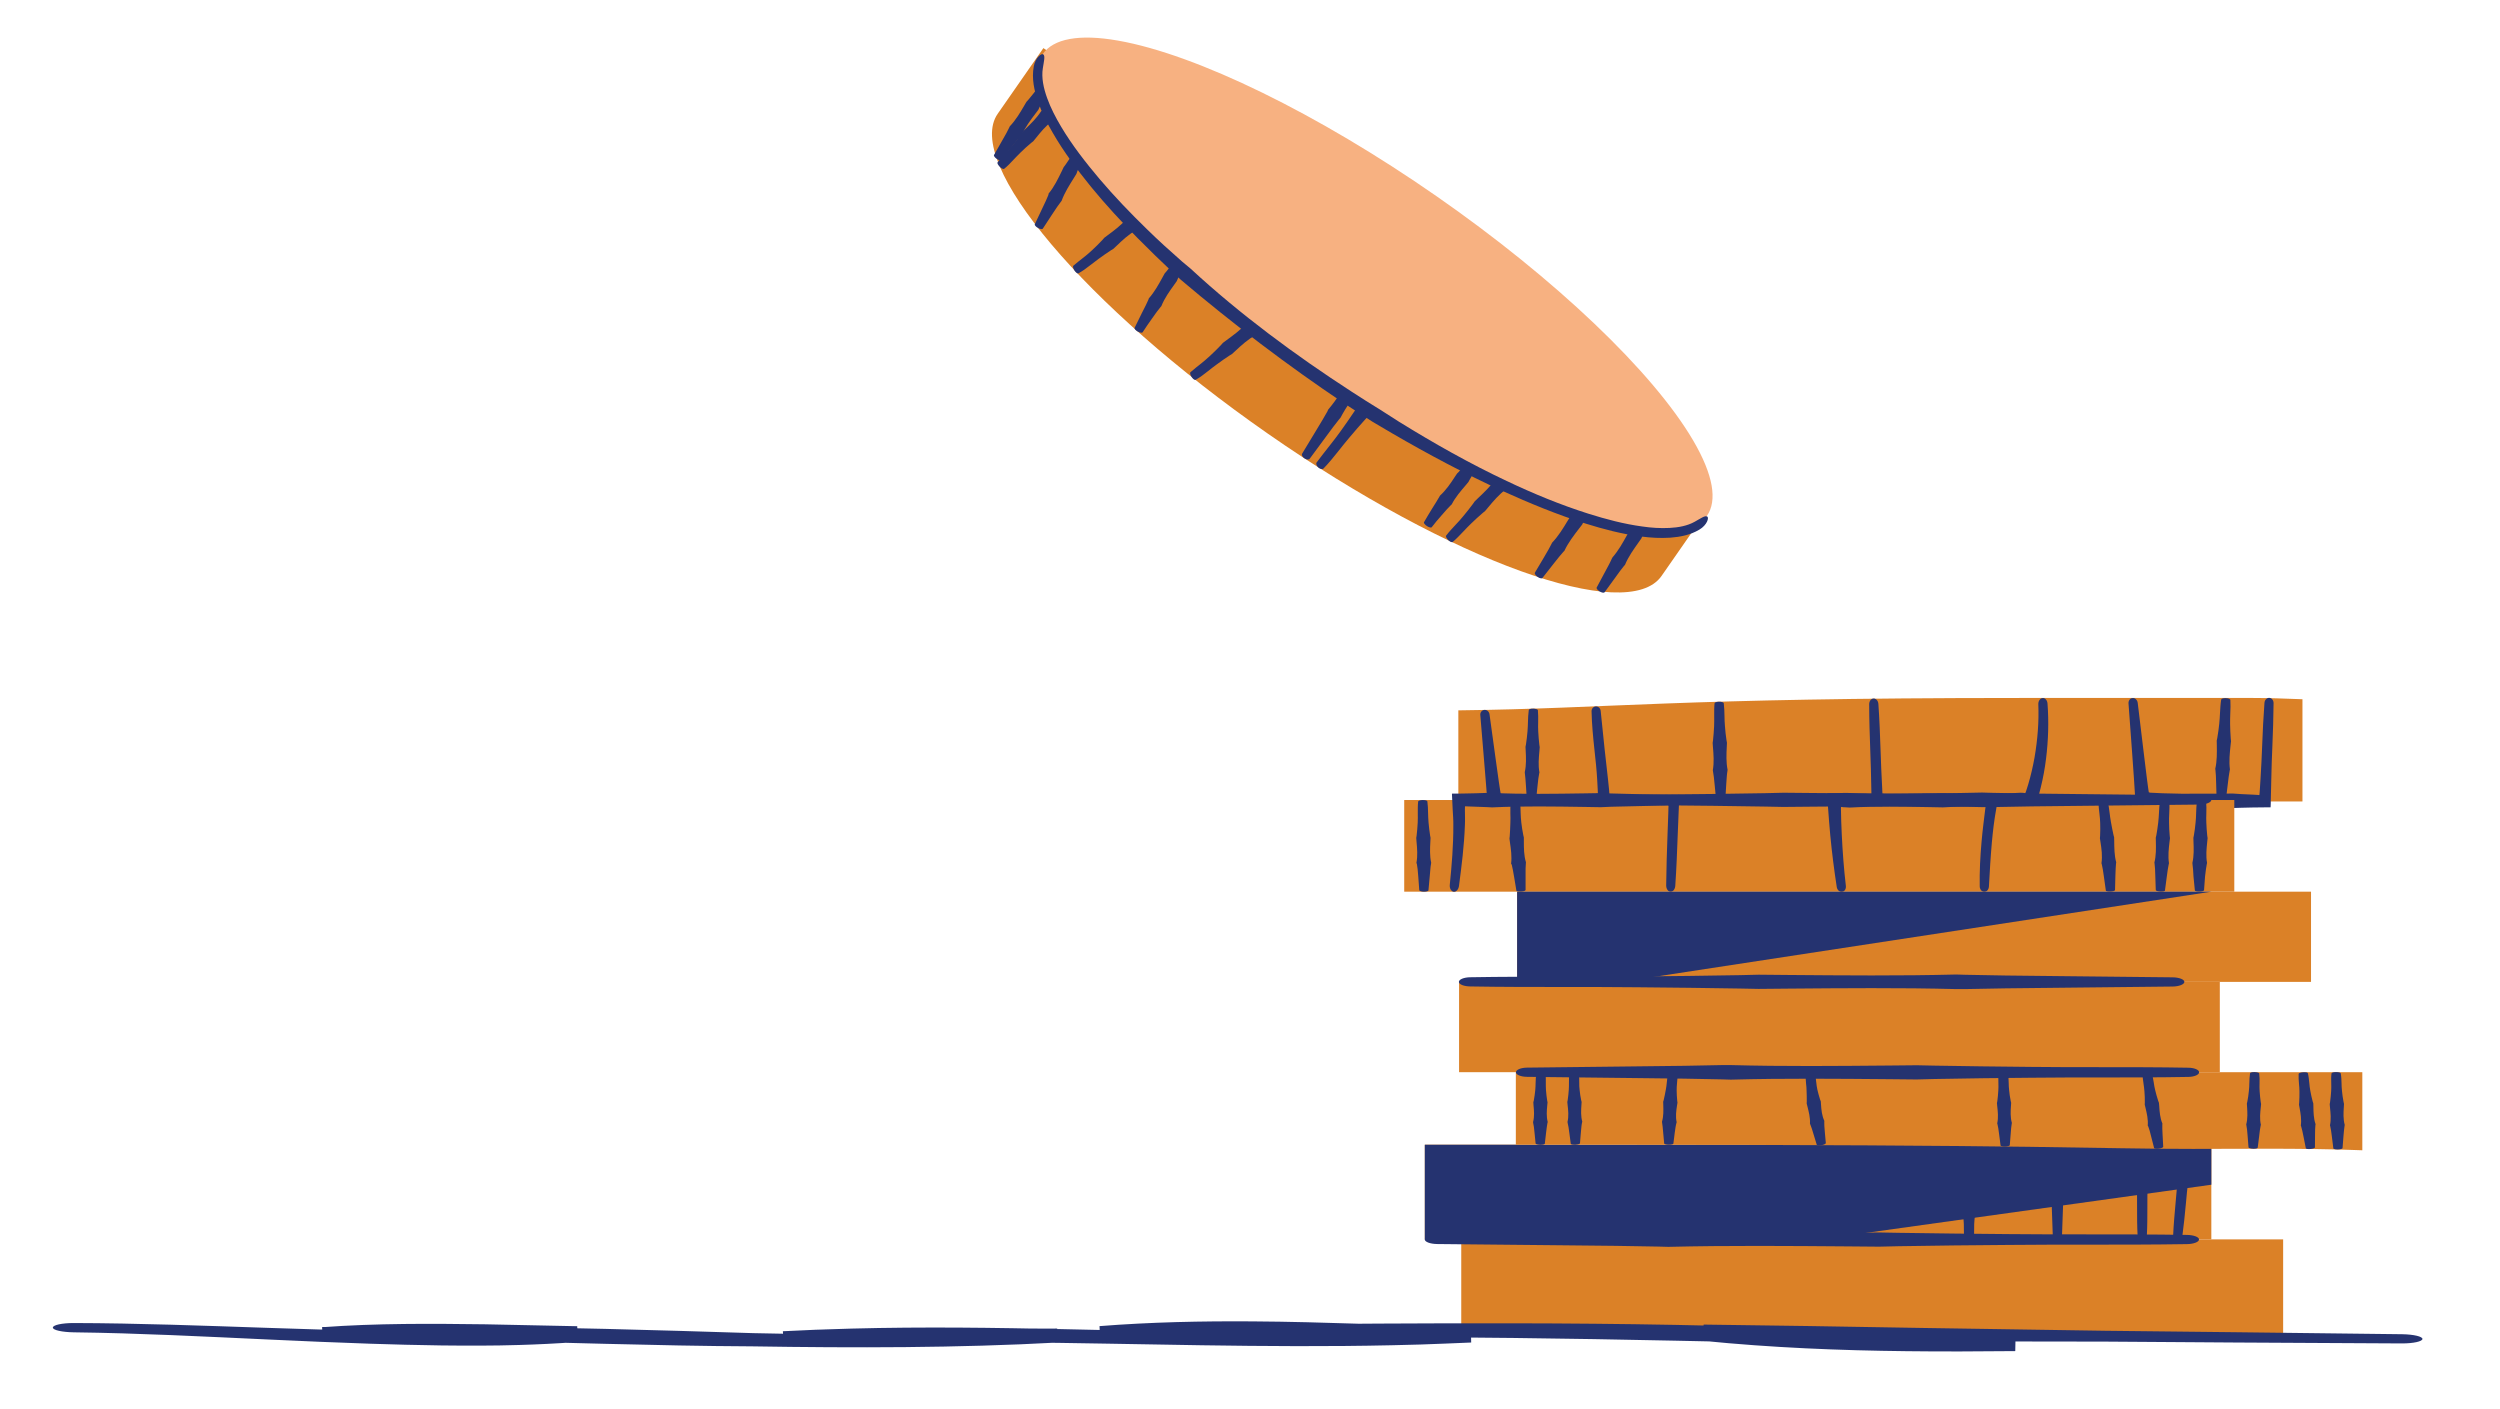 <?xml version="1.0" encoding="utf-8"?>
<!-- Generator: Adobe Illustrator 27.4.0, SVG Export Plug-In . SVG Version: 6.00 Build 0)  -->
<svg version="1.1" id="Layer_1" xmlns="http://www.w3.org/2000/svg" xmlns:xlink="http://www.w3.org/1999/xlink" x="0px" y="0px"
	 viewBox="0 0 274.37 154.62" style="enable-background:new 0 0 274.37 154.62;" xml:space="preserve">
<style type="text/css">
	.st0{fill:#DB8127;}
	.st1{fill:none;}
	.st2{fill:#253370;}
	.st3{fill:#F7B181;}
</style>
<g id="myntstabel_00000108267342201297604790000013494510346773987470_">
	<g>
		<g>
			<g>
				<path class="st0" d="M252.69,76.74v11.22h-92.64v-10c16.74-0.2,23.57-1.36,61.67-1.36c8.52,0,17.04,0,25.56,0c0,0,0,0,0,0
					C249.02,76.6,250.84,76.67,252.69,76.74z"/>
			</g>
			<g>
				<line class="st1" x1="169.22" y1="77.78" x2="167.32" y2="77.75"/>
				<line class="st1" x1="167.13" y1="87.94" x2="169.02" y2="87.97"/>
				<path class="st2" d="M167.35,84.87c0.03,0.19,0.05,0.38,0.06,0.56l0.06,0.81c0.04,0.51,0.07,1.03,0.1,1.54
					c0,0.09,0.24,0.17,0.51,0.17s0.49-0.06,0.5-0.15c0.05-0.51,0.1-1.03,0.16-1.54l0.09-0.8c0.02-0.19,0.05-0.37,0.09-0.56
					l0.03-0.13c-0.15-0.79-0.07-1.59,0-2.37l0.03-0.4l-0.04-0.26c-0.05-0.48-0.1-0.96-0.12-1.44c-0.02-0.35-0.02-0.69-0.01-1.04
					c0.01-0.43,0.01-0.88-0.03-1.32c-0.01-0.09-0.24-0.16-0.5-0.17c-0.27-0.01-0.49,0.06-0.5,0.15c-0.06,0.44-0.08,0.89-0.09,1.32
					c-0.01,0.34-0.02,0.69-0.05,1.03c-0.04,0.48-0.1,0.96-0.17,1.44l-0.05,0.25l0.02,0.41c0.04,0.78,0.08,1.58-0.1,2.37
					L167.35,84.87z"/>
			</g>
			<g>
				<line class="st1" x1="176.12" y1="77.47" x2="174.23" y2="77.55"/>
				<line class="st1" x1="163.86" y1="77.82" x2="161.98" y2="78"/>
				<path class="st2" d="M164.72,87.13c-0.01,0.15-0.14-0.76-0.22-1.29l-0.36-2.58l-0.67-4.88c-0.04-0.29-0.3-0.5-0.57-0.47
					c-0.27,0.03-0.47,0.28-0.44,0.57l0.41,4.93l0.21,2.56l0.18,2.29l0.03,0.4c0,0.03,0,0.07,0.01,0.1l0.09,0l0.19,0.01
					c0.83-0.03,1.65-0.06,2.48-0.08l1.91-0.02c1.27,0,2.54,0.03,3.78,0.06l1.29,0.03l0.84-0.05l1.15-0.04l0.97-0.02l0.48-0.01
					l0.24-0.01c0.01-0.07-0.01-0.16-0.01-0.24l-0.06-0.97l-0.06-0.77l-0.12-1.16l-0.37-3.31c-0.14-1.36-0.29-2.77-0.43-4.17
					c-0.03-0.28-0.26-0.49-0.53-0.48s-0.48,0.25-0.47,0.54c0.03,1.43,0.17,2.86,0.32,4.24c0.12,1.1,0.24,2.19,0.3,3.29l0.06,1.14
					l0.01,0.28l0,0.09l-0.01,0.17c0.02,0.07-0.11,0.01-0.15,0.02l-0.19-0.02l-1.16-0.04l-0.81-0.04l-1.31,0.03
					c-1.24,0.03-2.51,0.05-3.78,0.06l-1.91-0.02l-0.95-0.03l-0.24-0.01c-0.04,0-0.03-0.01-0.05-0.01c-0.03-0.01-0.05-0.02-0.06-0.03
					C164.74,87.17,164.73,87.15,164.72,87.13z"/>
			</g>
			<g>
				<line class="st1" x1="189.6" y1="77.01" x2="187.71" y2="77.01"/>
				<line class="st1" x1="187.89" y1="87.98" x2="189.79" y2="87.94"/>
				<path class="st2" d="M188,84.67c0.03,0.2,0.07,0.4,0.09,0.6l0.09,0.87l0.16,1.65c0.01,0.1,0.24,0.17,0.51,0.16
					s0.49-0.09,0.5-0.19l0.1-1.66l0.06-0.86c0.01-0.2,0.04-0.4,0.07-0.61l0.02-0.14c-0.17-0.84-0.13-1.71-0.09-2.54l0.02-0.43
					l-0.05-0.28c-0.07-0.51-0.14-1.03-0.17-1.54c-0.04-0.37-0.04-0.74-0.05-1.11c-0.01-0.46-0.02-0.94-0.08-1.41
					c-0.01-0.1-0.24-0.17-0.51-0.17c-0.27,0-0.49,0.08-0.5,0.17c-0.05,0.47-0.04,0.95-0.04,1.42c0,0.37,0.01,0.74-0.01,1.11
					c-0.02,0.52-0.07,1.03-0.12,1.55l-0.04,0.27l0.03,0.44c0.07,0.84,0.14,1.7-0.01,2.55L188,84.67z"/>
			</g>
			<g>
				<line class="st1" x1="206.56" y1="76.65" x2="204.67" y2="76.71"/>
				<line class="st1" x1="225.13" y1="76.54" x2="223.24" y2="76.66"/>
				<path class="st2" d="M222.39,88.58l0.97-0.04l0.29-0.94l0.11-0.37l0.07-0.27l0.14-0.54c0.26-1.05,0.45-2.1,0.58-3.16
					c0.25-2.01,0.31-4.04,0.16-6.04c-0.02-0.36-0.26-0.63-0.53-0.61c-0.27,0.02-0.48,0.31-0.48,0.65c0.08,1.97-0.08,3.92-0.41,5.85
					c-0.18,1-0.4,1.98-0.69,2.95l-0.16,0.51l-0.08,0.25c-0.03,0.1-0.05,0.14-0.05,0.14l-0.05,0.09l-0.11-0.02l-0.02-0.01L222,87.01
					L221.75,87c-3.04,0.19-6.16,0.16-9.16,0.14l-1.56-0.01L210,87.18l-2.78,0.11l-0.31,0.01l-0.11,0.01l-0.12,0.01l-0.06,0
					l-0.01-0.06l-0.02-0.24l-0.03-0.66c-0.08-1.33-0.12-2.67-0.17-4.01c-0.06-1.67-0.12-3.39-0.24-5.09
					c-0.02-0.35-0.26-0.61-0.53-0.6c-0.27,0.01-0.48,0.29-0.48,0.63c0,1.71,0.06,3.43,0.12,5.1c0.05,1.33,0.09,2.66,0.11,4
					l0.04,1.89c0.01,0.09-0.01,0.21,0.02,0.28l0.29,0l0.58,0l0.96,0.01l2.79,0.06l0.98,0.04l1.58-0.04
					c3.01-0.08,6.12-0.17,9.18-0.04L222.39,88.58z"/>
			</g>
			<g>
				<line class="st1" x1="245.23" y1="76.66" x2="243.34" y2="76.57"/>
				<line class="st1" x1="242.82" y1="87.93" x2="244.71" y2="88.02"/>
				<path class="st2" d="M243.14,84.51c0.02,0.21,0.04,0.42,0.05,0.63l0.03,0.91c0.02,0.57,0.04,1.15,0.05,1.72
					c0,0.1,0.23,0.19,0.5,0.21c0.27,0.01,0.5-0.06,0.51-0.16c0.06-0.57,0.13-1.14,0.21-1.72l0.11-0.89c0.03-0.21,0.06-0.42,0.1-0.62
					l0.03-0.15c-0.12-0.88-0.02-1.78,0.07-2.64l0.05-0.45l-0.03-0.29c-0.03-0.54-0.07-1.07-0.07-1.61
					c-0.01-0.39,0.01-0.77,0.02-1.16c0.02-0.48,0.04-0.98,0.01-1.47c-0.01-0.1-0.23-0.19-0.5-0.2c-0.27-0.01-0.49,0.06-0.51,0.16
					c-0.08,0.49-0.1,0.99-0.13,1.47c-0.02,0.38-0.04,0.77-0.08,1.15c-0.05,0.53-0.13,1.07-0.22,1.6l-0.06,0.28l0.01,0.46
					c0.01,0.87,0.03,1.77-0.17,2.64L243.14,84.51z"/>
			</g>
			<g>
				<line class="st1" x1="250" y1="76.64" x2="248.1" y2="76.61"/>
				<line class="st1" x1="235" y1="76.53" x2="233.11" y2="76.67"/>
				<path class="st2" d="M235.84,86.96c-0.01-0.03-0.02-0.03-0.03-0.1l-0.07-0.49l-0.13-0.99l-0.35-2.85l-0.65-5.39
					c-0.04-0.32-0.29-0.56-0.57-0.53c-0.27,0.02-0.47,0.29-0.44,0.61l0.4,5.45l0.2,2.83l0.15,2.38l0.03,0.43l0.01,0.22
					c0,0.02,0,0.04,0.01,0.05l0.05,0l0.11,0c0.91-0.02,1.83-0.03,2.75-0.05l2.1,0c1.4,0.04,2.8,0.07,4.17,0.11l1.43,0.04l0.93-0.03
					c0.91-0.02,1.43-0.04,3.12-0.05l0.13,0c0.01-0.03,0.01-0.09,0.01-0.13l0.01-0.27l0.01-0.54l0.02-0.88l0.03-1.28
					c0.02-1.22,0.07-2.45,0.12-3.67c0.06-1.52,0.12-3.1,0.13-4.66c0-0.32-0.21-0.57-0.48-0.58s-0.5,0.24-0.52,0.55
					c-0.12,1.55-0.19,3.13-0.25,4.65c-0.05,1.21-0.1,2.43-0.18,3.65l-0.08,1.27l-0.02,0.28l-0.01,0.11
					c-0.02,0.06,0.01,0.16-0.05,0.16c-0.16-0.01-0.15-0.03-0.7-0.05l-1.27-0.06l-0.9-0.06l-1.44,0.01c-1.37,0-2.77,0-4.18,0.01
					l-2.11-0.05l-1.05-0.05l-0.26-0.01c-0.04,0-0.04-0.01-0.06-0.01c-0.03-0.01-0.05-0.02-0.07-0.03
					C235.85,87.01,235.85,86.98,235.84,86.96z"/>
			</g>
		</g>
		<g>
			<rect x="160.37" y="136.02" class="st0" width="90.2" height="10.39"/>
		</g>
		<g>
			<g>
				<rect x="156.37" y="125.63" class="st0" width="86.32" height="10.39"/>
			</g>
			<g>
				<polygon class="st2" points="242.69,130.02 199.66,136.02 156.37,136.02 156.37,125.63 242.69,125.63 				"/>
			</g>
			<g>
				<line class="st1" x1="234.14" y1="136.02" x2="236.03" y2="136.02"/>
				<line class="st1" x1="224.84" y1="136.02" x2="226.74" y2="136.02"/>
				<path class="st2" d="M225.01,128.04l0.08,1.97l0.07,1.94l0.13,3.68c0.01,0.22,0.24,0.39,0.51,0.39s0.49-0.17,0.5-0.39l0.13-3.7
					l0.07-1.92l0.01-0.34l0.01-0.17l0-0.08l0-0.02c0.01-0.05,0.03-0.09,0.04-0.11l0.02-0.02l0.03,0.01c0.02-0.02,0.05-0.04,0.1-0.05
					c-0.02-0.01,0.16-0.01,0.27-0.02l0.36-0.01c0.47-0.02,0.95-0.02,1.42-0.02c0.95,0,1.9,0.03,2.83,0.06l0.97,0.03l0.63-0.05
					l0.95-0.05l0.31-0.04l0.03,0.24l0.01,0.08l0.01,0.19l0.01,0.38c0.03,0.83,0.03,1.65,0.03,2.48c0,1.03,0,2.1,0.06,3.15
					c0.01,0.21,0.24,0.38,0.51,0.38s0.49-0.17,0.5-0.38c0.06-1.05,0.06-2.12,0.06-3.16c0-0.82,0-1.65,0.03-2.48l0.05-2.18
					l-1.61-0.04l-0.96-0.05l-0.61-0.04l-0.98,0.03c-0.93,0.03-1.88,0.05-2.83,0.06c-0.48,0-0.95-0.01-1.43-0.02l-2.13-0.08
					l-0.21,0.01L225.01,128.04z"/>
			</g>
			<g>
				<line class="st1" x1="215.16" y1="136.02" x2="217.06" y2="136.02"/>
				<line class="st1" x1="217.06" y1="127.51" x2="215.16" y2="127.51"/>
				<path class="st2" d="M216.89,130.08c-0.03-0.16-0.06-0.31-0.08-0.47l-0.07-0.68c-0.05-0.43-0.09-0.86-0.13-1.28
					c-0.01-0.08-0.24-0.14-0.51-0.14s-0.49,0.06-0.5,0.14c-0.04,0.43-0.08,0.86-0.13,1.29l-0.07,0.67
					c-0.02,0.16-0.05,0.31-0.08,0.47l-0.03,0.11c0.16,0.66,0.1,1.33,0.05,1.98l-0.03,0.34l0.05,0.22c0.06,0.4,0.12,0.8,0.14,1.2
					c0.03,0.29,0.03,0.58,0.03,0.87c0,0.36,0,0.73,0.06,1.1c0.01,0.07,0.24,0.13,0.51,0.13s0.49-0.06,0.5-0.13
					c0.06-0.37,0.06-0.74,0.06-1.1c0-0.29,0-0.58,0.03-0.86c0.03-0.4,0.08-0.8,0.14-1.21l0.04-0.21l-0.03-0.34
					c-0.05-0.65-0.11-1.32,0.05-1.98L216.89,130.08z"/>
			</g>
			<g>
				<line class="st1" x1="238.01" y1="135.94" x2="239.89" y2="136.11"/>
				<line class="st1" x1="221.29" y1="127.53" x2="221.39" y2="129.42"/>
				<path class="st2" d="M229.42,127.27l-1.48,0.15l-2.14,0.19l-4.05,0.34c-0.24,0.02-0.42,0.26-0.4,0.53
					c0.01,0.27,0.22,0.48,0.46,0.48l4.09-0.09l2.12-0.04l1.49,0l0.35,0.01c2.07-0.27,4.2-0.33,6.26-0.38l1.07-0.03l0.69-0.08
					l0.47-0.05c0.13-0.01,0.38-0.03,0.37-0.04l0.3-0.06l0.01,0.29l-0.05,0.86c-0.05,0.91-0.14,1.82-0.22,2.73
					c-0.1,1.14-0.21,2.31-0.26,3.47c-0.01,0.24,0.2,0.44,0.47,0.47c0.27,0.02,0.5-0.14,0.54-0.38c0.16-1.16,0.27-2.33,0.38-3.47
					c0.08-0.91,0.17-1.82,0.28-2.72l0.3-2.64l-1.61,0.04l-1.06,0.01l-0.67-0.01l-1.08,0.08c-2.05,0.16-4.17,0.33-6.27,0.28
					L229.42,127.27z"/>
			</g>
		</g>
		<g>
			<g>
				<rect x="154.11" y="87.8" class="st0" width="91.1" height="10.06"/>
			</g>
			<g>
				<line class="st1" x1="157.1" y1="87.78" x2="155.21" y2="87.82"/>
				<line class="st1" x1="155.32" y1="97.84" x2="157.21" y2="97.88"/>
				<path class="st2" d="M155.5,94.83c0.03,0.18,0.06,0.37,0.08,0.55l0.07,0.8l0.11,1.51c0.01,0.09,0.24,0.17,0.51,0.17
					s0.49-0.06,0.5-0.15l0.14-1.53l0.07-0.8c0.01-0.19,0.04-0.37,0.07-0.56l0.02-0.13c-0.17-0.78-0.13-1.57-0.09-2.34l0.02-0.4
					l-0.05-0.26c-0.07-0.47-0.13-0.95-0.17-1.42c-0.03-0.34-0.04-0.68-0.05-1.02c-0.01-0.43-0.02-0.87-0.08-1.3
					c-0.01-0.09-0.24-0.15-0.51-0.15c-0.27,0.01-0.49,0.08-0.5,0.17c-0.05,0.44-0.04,0.88-0.04,1.3c0,0.34,0.01,0.68-0.01,1.02
					c-0.02,0.47-0.07,0.95-0.12,1.42l-0.04,0.25l0.03,0.4c0.07,0.77,0.14,1.56-0.01,2.34L155.5,94.83z"/>
			</g>
			<g>
				<line class="st1" x1="167.27" y1="87.8" x2="165.38" y2="87.79"/>
				<line class="st1" x1="165.99" y1="97.93" x2="167.88" y2="97.79"/>
				<path class="st2" d="M165.91,94.9c0.04,0.18,0.09,0.37,0.12,0.55l0.14,0.79l0.25,1.5c0.01,0.09,0.25,0.14,0.52,0.12
					s0.49-0.11,0.49-0.2l0-1.54l0-0.8c0-0.19,0.01-0.37,0.03-0.56l0.01-0.13c-0.23-0.76-0.23-1.56-0.23-2.32l0-0.4l-0.06-0.25
					c-0.09-0.47-0.17-0.93-0.22-1.4c-0.04-0.34-0.06-0.68-0.07-1.01c-0.01-0.42-0.02-0.86-0.07-1.29c-0.01-0.09-0.24-0.16-0.51-0.16
					c-0.27,0-0.49,0.07-0.5,0.16c-0.06,0.44-0.05,0.89-0.05,1.32c0.01,0.34,0.02,0.69,0,1.04c-0.01,0.48-0.04,0.96-0.07,1.45
					l-0.03,0.26l0.05,0.4c0.11,0.77,0.23,1.56,0.13,2.36L165.91,94.9z"/>
			</g>
			<g>
				<line class="st1" x1="182.36" y1="97.83" x2="184.26" y2="97.89"/>
				<line class="st1" x1="158.59" y1="97.75" x2="160.47" y2="97.97"/>
				<path class="st2" d="M163.17,87.02l-1.21,0.04l-1.42,0.03l-0.75,0.01l-0.37,0c-0.09-0.02-0.07,0.05-0.07,0.12l0.01,0.19
					l0.07,1.46c0.03,0.57,0.08,1.13,0.07,1.71c0.01,2.17-0.17,4.35-0.39,6.53c-0.04,0.39,0.16,0.72,0.43,0.76
					c0.27,0.03,0.53-0.25,0.58-0.64c0.29-2.2,0.57-4.41,0.65-6.67c0.03-0.58,0-1.17,0-1.76l0.01-0.27
					c-0.01-0.05,0.04-0.04,0.08-0.04l0.12,0.01l2.21,0.08l0.57,0.03c3.38-0.16,6.84-0.1,10.18-0.05l1.74,0.03l1.13-0.05
					c2-0.05,4.01-0.1,6.02-0.14c0.13,0,0.34-0.07,0.28,0.14l-0.02,0.76l-0.08,2.22c-0.07,1.85-0.13,3.76-0.15,5.65
					c0,0.38,0.21,0.69,0.48,0.7c0.27,0.01,0.5-0.29,0.52-0.67c0.13-1.89,0.2-3.81,0.27-5.66l0.09-2.22l0.06-1.47l0.02-0.45
					l0.01-0.11c0.01-0.04,0.01-0.08-0.05-0.06l-0.22,0l-0.9-0.01l-3.26-0.06l-3.1-0.08l-1.09-0.04l-1.75,0.03
					c-3.34,0.05-6.79,0.11-10.19-0.05L163.17,87.02z"/>
			</g>
			<g>
				<line class="st1" x1="216.82" y1="97.85" x2="218.71" y2="97.88"/>
				<line class="st1" x1="201.23" y1="98" x2="203.1" y2="97.73"/>
				<path class="st2" d="M202.52,87.02l-1.66,0.04l-0.23,0.01c-0.03,0.01-0.09-0.01-0.1,0.02l0.01,0.12l0.03,0.46l0.05,0.91
					l0.12,1.61l0.13,1.5c0.18,1.89,0.42,3.78,0.71,5.66c0.05,0.33,0.32,0.57,0.59,0.53c0.27-0.04,0.45-0.33,0.41-0.66
					c-0.22-1.87-0.36-3.76-0.45-5.64l-0.06-1.47l-0.03-1.37c0.02-0.07-0.03-0.21,0.07-0.18l0.12,0.02l0.05,0.01l0.24,0.01l0.49,0.03
					c2.9-0.16,5.86-0.1,8.73-0.05l1.49,0.03l0.97-0.05l2.65-0.08l0.66-0.02l0.24-0.02c0.24-0.06,0.16,0.1,0.13,0.32l-0.21,1.72
					c-0.08,0.64-0.14,1.28-0.2,1.92c-0.14,1.6-0.23,3.25-0.2,4.88c0.01,0.33,0.23,0.6,0.5,0.6c0.27,0,0.49-0.25,0.51-0.58
					c0.09-1.61,0.18-3.24,0.32-4.81c0.06-0.63,0.12-1.25,0.2-1.88l0.13-0.93l0.19-1.13l0.18-1.04l0.05-0.27
					c-0.02-0.06-0.16-0.02-0.23-0.03l-0.54-0.01l-1.75-0.03l-2.66-0.08l-0.93-0.04l-1.5,0.03c-2.86,0.05-5.83,0.11-8.75-0.05
					L202.52,87.02z"/>
			</g>
			<g>
				<line class="st1" x1="231.72" y1="87.66" x2="229.85" y2="87.93"/>
				<line class="st1" x1="230.68" y1="97.91" x2="232.57" y2="97.81"/>
				<path class="st2" d="M230.67,94.87c0.04,0.18,0.08,0.37,0.11,0.55l0.12,0.8l0.21,1.51c0.01,0.09,0.25,0.15,0.52,0.13
					c0.27-0.01,0.49-0.1,0.49-0.19l0.04-1.54l0.03-0.8c0.01-0.19,0.02-0.38,0.04-0.56l0.02-0.13c-0.21-0.77-0.21-1.57-0.22-2.35
					l-0.01-0.4l-0.07-0.26c-0.1-0.47-0.2-0.94-0.28-1.42c-0.07-0.34-0.1-0.68-0.15-1.03c-0.05-0.43-0.11-0.87-0.23-1.3
					c-0.02-0.09-0.26-0.12-0.52-0.09s-0.47,0.14-0.47,0.23c0.01,0.44,0.06,0.87,0.11,1.29c0.04,0.34,0.07,0.67,0.08,1.01
					c0.02,0.47,0.01,0.95-0.01,1.43l-0.02,0.25l0.06,0.4c0.12,0.76,0.23,1.55,0.11,2.34L230.67,94.87z"/>
			</g>
			<g>
				<line class="st1" x1="238.53" y1="87.82" x2="236.63" y2="87.78"/>
				<line class="st1" x1="236.14" y1="97.81" x2="238.03" y2="97.92"/>
				<path class="st2" d="M236.46,94.79c0.02,0.19,0.04,0.37,0.05,0.56l0.03,0.8l0.05,1.52c0,0.09,0.23,0.17,0.5,0.19
					c0.27,0.02,0.5-0.04,0.51-0.13l0.2-1.52l0.11-0.79c0.03-0.19,0.06-0.37,0.1-0.55l0.03-0.13c-0.12-0.79-0.03-1.58,0.06-2.35
					l0.05-0.4l-0.03-0.26c-0.04-0.48-0.07-0.95-0.07-1.43c-0.01-0.34,0-0.68,0.02-1.03c0.02-0.43,0.04-0.87,0-1.3
					c-0.01-0.09-0.23-0.16-0.5-0.17c-0.27-0.01-0.49,0.06-0.51,0.15c-0.08,0.43-0.1,0.87-0.12,1.3c-0.02,0.34-0.04,0.68-0.08,1.02
					c-0.05,0.47-0.13,0.94-0.21,1.42l-0.06,0.25l0.01,0.4c0.02,0.77,0.03,1.56-0.16,2.33L236.46,94.79z"/>
			</g>
			<g>
				<line class="st1" x1="242.56" y1="87.83" x2="240.67" y2="87.77"/>
				<line class="st1" x1="240.43" y1="97.89" x2="242.32" y2="97.84"/>
				<path class="st2" d="M240.62,94.82c0.02,0.19,0.05,0.37,0.06,0.56l0.05,0.8l0.15,1.53c0.01,0.09,0.24,0.16,0.51,0.15
					s0.49-0.08,0.5-0.17l0.11-1.51l0.1-0.79c0.02-0.18,0.06-0.37,0.09-0.55l0.03-0.13c-0.14-0.78-0.06-1.57,0.02-2.33l0.04-0.4
					l-0.04-0.26c-0.04-0.47-0.09-0.95-0.1-1.42c-0.02-0.34-0.01-0.68,0-1.02c0.01-0.42,0.02-0.86-0.02-1.3
					c-0.01-0.09-0.23-0.17-0.5-0.17s-0.49,0.05-0.5,0.14c-0.07,0.43-0.09,0.88-0.1,1.3c-0.01,0.34-0.02,0.68-0.06,1.02
					c-0.04,0.48-0.11,0.95-0.19,1.43l-0.05,0.25l0.01,0.4c0.03,0.77,0.06,1.57-0.12,2.35L240.62,94.82z"/>
			</g>
		</g>
		<g>
			<rect x="166.5" y="97.86" class="st0" width="87.13" height="9.9"/>
		</g>
		<g>
			<polygon class="st2" points="242.69,97.86 177.85,107.77 166.5,107.77 166.5,97.86 			"/>
		</g>
		<g>
			<rect x="160.13" y="107.77" class="st0" width="83.49" height="9.9"/>
		</g>
		<g>
			<g>
				<path class="st0" d="M259.27,126.24c-3.55-0.14-7.12-0.17-10.69-0.17c-2.65,0-5.29,0.02-7.92,0.02
					c-11.23,0-14.84-0.46-66.02-0.46c-2.76,0-5.52,0-8.28,0v-7.96h92.9V126.24z"/>
			</g>
			<g>
				<line class="st1" x1="170.04" y1="117.71" x2="168.15" y2="117.63"/>
				<line class="st1" x1="168.08" y1="125.61" x2="169.98" y2="125.65"/>
				<path class="st2" d="M168.26,123.23c0.03,0.15,0.06,0.29,0.08,0.44l0.07,0.63l0.12,1.2c0.01,0.07,0.24,0.13,0.51,0.14
					c0.27,0,0.49-0.05,0.5-0.12l0.14-1.21l0.08-0.63c0.02-0.15,0.05-0.29,0.07-0.44l0.03-0.1c-0.16-0.61-0.11-1.24-0.05-1.85
					l0.03-0.31l-0.04-0.2c-0.05-0.37-0.11-0.74-0.13-1.12c-0.02-0.27-0.02-0.54-0.02-0.8c0-0.33,0.01-0.68-0.04-1.02
					c-0.01-0.07-0.24-0.13-0.5-0.14s-0.49,0.04-0.5,0.11c-0.06,0.34-0.07,0.7-0.08,1.03c-0.01,0.27-0.01,0.54-0.04,0.81
					c-0.03,0.38-0.1,0.76-0.16,1.13l-0.05,0.2l0.02,0.32c0.06,0.61,0.11,1.24-0.05,1.85L168.26,123.23z"/>
			</g>
			<g>
				<line class="st1" x1="173.69" y1="117.67" x2="171.79" y2="117.66"/>
				<line class="st1" x1="171.94" y1="125.68" x2="173.83" y2="125.58"/>
				<path class="st2" d="M172.05,123.26c0.03,0.15,0.07,0.29,0.09,0.44l0.09,0.63l0.16,1.2c0.01,0.07,0.24,0.11,0.51,0.1
					c0.27-0.02,0.49-0.08,0.5-0.16l0.1-1.21l0.06-0.63c0.01-0.15,0.04-0.29,0.07-0.44l0.02-0.1c-0.17-0.61-0.13-1.23-0.09-1.84
					l0.02-0.31l-0.05-0.2c-0.07-0.37-0.14-0.74-0.17-1.12c-0.04-0.27-0.04-0.54-0.04-0.81c0-0.34,0-0.68-0.06-1.03
					c-0.01-0.07-0.24-0.13-0.51-0.13c-0.27,0-0.49,0.05-0.5,0.12c-0.06,0.34-0.06,0.69-0.06,1.03c0,0.27,0,0.54-0.02,0.81
					c-0.02,0.38-0.07,0.76-0.12,1.13l-0.04,0.2l0.03,0.32c0.07,0.61,0.14,1.24-0.01,1.87L172.05,123.26z"/>
			</g>
			<g>
				<line class="st1" x1="184.55" y1="117.78" x2="182.67" y2="117.56"/>
				<line class="st1" x1="182.19" y1="125.62" x2="184.09" y2="125.64"/>
				<path class="st2" d="M182.41,123.2c0.02,0.15,0.05,0.3,0.06,0.45l0.06,0.64l0.11,1.21c0.01,0.07,0.24,0.13,0.51,0.13
					s0.49-0.05,0.5-0.12c0.04-0.4,0.09-0.8,0.15-1.2l0.09-0.62c0.02-0.15,0.06-0.29,0.09-0.43l0.03-0.1
					c-0.14-0.62-0.05-1.24,0.04-1.84l0.05-0.31l-0.03-0.21c-0.03-0.37-0.06-0.75-0.06-1.12c-0.01-0.27,0.02-0.54,0.04-0.8
					c0.03-0.33,0.07-0.68,0.05-1.02c0-0.07-0.22-0.15-0.49-0.18c-0.27-0.03-0.49,0-0.51,0.07c-0.1,0.34-0.14,0.69-0.17,1.03
					c-0.03,0.27-0.05,0.54-0.11,0.81c-0.06,0.38-0.15,0.75-0.23,1.13l-0.06,0.2l0.01,0.32c0.02,0.62,0.04,1.25-0.14,1.87
					L182.41,123.2z"/>
			</g>
			<g>
				<line class="st1" x1="199.62" y1="117.61" x2="197.73" y2="117.73"/>
				<line class="st1" x1="198.99" y1="125.86" x2="200.85" y2="125.49"/>
				<path class="st2" d="M198.68,123.42c0.06,0.14,0.11,0.28,0.16,0.43l0.19,0.62l0.36,1.18c0.02,0.07,0.26,0.08,0.53,0.03
					s0.47-0.15,0.46-0.23l-0.11-1.23l-0.05-0.64c-0.01-0.15-0.01-0.3-0.01-0.45l0.01-0.11c-0.27-0.58-0.33-1.22-0.37-1.83
					l-0.02-0.32l-0.08-0.2c-0.11-0.36-0.22-0.73-0.3-1.1c-0.06-0.27-0.09-0.53-0.12-0.8c-0.04-0.34-0.07-0.68-0.15-1.02
					c-0.02-0.07-0.25-0.11-0.51-0.09s-0.48,0.09-0.49,0.16c-0.03,0.36,0,0.72,0.03,1.07c0.03,0.28,0.06,0.55,0.06,0.83
					c0.02,0.39,0.02,0.78,0.02,1.17l-0.01,0.21l0.08,0.32c0.15,0.61,0.32,1.24,0.28,1.89L198.68,123.42z"/>
			</g>
			<g>
				<line class="st1" x1="220.79" y1="117.65" x2="218.9" y2="117.68"/>
				<line class="st1" x1="219.12" y1="125.86" x2="221.01" y2="125.79"/>
				<path class="st2" d="M219.22,123.39c0.03,0.15,0.07,0.3,0.09,0.45l0.09,0.65l0.16,1.23c0.01,0.07,0.24,0.12,0.51,0.11
					c0.27-0.01,0.49-0.08,0.5-0.15l0.1-1.24l0.05-0.64c0.01-0.15,0.04-0.3,0.06-0.45l0.02-0.11c-0.18-0.62-0.14-1.27-0.1-1.89
					l0.02-0.32l-0.05-0.21c-0.07-0.38-0.14-0.76-0.17-1.15c-0.04-0.28-0.04-0.55-0.05-0.83c-0.01-0.34-0.02-0.7-0.09-1.05
					c-0.01-0.07-0.24-0.12-0.51-0.12c-0.27,0-0.49,0.06-0.5,0.14c-0.05,0.35-0.04,0.71-0.03,1.06c0.01,0.28,0.01,0.55-0.01,0.83
					c-0.02,0.39-0.06,0.77-0.11,1.16l-0.04,0.2l0.03,0.33c0.07,0.62,0.14,1.26,0,1.9L219.22,123.39z"/>
			</g>
			<g>
				<line class="st1" x1="236.58" y1="117.55" x2="234.7" y2="117.79"/>
				<line class="st1" x1="236" y1="126.21" x2="237.87" y2="125.93"/>
				<path class="st2" d="M235.77,123.64c0.05,0.15,0.11,0.3,0.15,0.45l0.17,0.66l0.32,1.25c0.02,0.07,0.26,0.1,0.53,0.06
					c0.27-0.04,0.48-0.13,0.47-0.21l-0.07-1.29l-0.03-0.67c-0.01-0.16,0-0.32,0-0.47l0.01-0.11c-0.26-0.62-0.31-1.29-0.35-1.94
					l-0.03-0.34l-0.08-0.21c-0.12-0.39-0.24-0.77-0.33-1.17c-0.07-0.28-0.12-0.56-0.16-0.85c-0.06-0.35-0.12-0.72-0.23-1.08
					c-0.02-0.07-0.26-0.1-0.52-0.07s-0.48,0.12-0.48,0.19c0,0.37,0.06,0.74,0.11,1.1c0.04,0.28,0.08,0.57,0.1,0.86
					c0.04,0.4,0.04,0.8,0.04,1.21l-0.01,0.22l0.08,0.33c0.15,0.63,0.31,1.29,0.25,1.97L235.77,123.64z"/>
			</g>
			<g>
				<line class="st1" x1="248.39" y1="117.68" x2="246.5" y2="117.66"/>
				<line class="st1" x1="246.33" y1="126.04" x2="248.22" y2="126.1"/>
				<path class="st2" d="M246.54,123.52c0.03,0.16,0.05,0.31,0.07,0.46l0.06,0.67l0.1,1.27c0,0.07,0.24,0.14,0.51,0.15
					c0.27,0.01,0.49-0.04,0.5-0.12l0.16-1.27l0.08-0.66c0.02-0.15,0.05-0.31,0.08-0.46l0.03-0.11c-0.15-0.65-0.08-1.32-0.01-1.96
					l0.03-0.33l-0.04-0.22c-0.05-0.4-0.1-0.79-0.12-1.19c-0.02-0.29-0.02-0.57-0.01-0.86c0.01-0.36,0.01-0.72-0.04-1.09
					c-0.01-0.07-0.24-0.13-0.5-0.14s-0.49,0.05-0.5,0.13c-0.06,0.36-0.07,0.73-0.08,1.08c-0.01,0.28-0.01,0.57-0.05,0.85
					c-0.03,0.4-0.1,0.79-0.17,1.18l-0.05,0.21l0.02,0.34c0.04,0.64,0.08,1.3-0.09,1.95L246.54,123.52z"/>
			</g>
			<g>
				<line class="st1" x1="253.71" y1="117.6" x2="251.82" y2="117.74"/>
				<line class="st1" x1="252.62" y1="126.19" x2="254.51" y2="126"/>
				<path class="st2" d="M252.55,123.63c0.04,0.15,0.09,0.31,0.12,0.46l0.14,0.67l0.25,1.26c0.01,0.07,0.25,0.11,0.52,0.08
					c0.27-0.03,0.49-0.11,0.48-0.18l0.01-1.29l0.01-0.67c0-0.16,0.02-0.31,0.03-0.47l0.02-0.11c-0.22-0.63-0.23-1.3-0.24-1.95
					l-0.01-0.34l-0.07-0.21c-0.1-0.39-0.19-0.78-0.26-1.18c-0.06-0.28-0.08-0.57-0.11-0.85c-0.04-0.36-0.07-0.72-0.16-1.08
					c-0.02-0.07-0.25-0.11-0.52-0.09c-0.27,0.02-0.48,0.1-0.49,0.17c-0.02,0.37,0.01,0.74,0.04,1.1c0.03,0.29,0.05,0.57,0.05,0.86
					c0.01,0.4-0.01,0.8-0.03,1.21l-0.02,0.21l0.06,0.34c0.12,0.64,0.23,1.3,0.14,1.97L252.55,123.63z"/>
			</g>
			<g>
				<line class="st1" x1="257.33" y1="117.66" x2="255.44" y2="117.68"/>
				<line class="st1" x1="255.64" y1="126.18" x2="257.53" y2="126.13"/>
				<path class="st2" d="M255.74,123.61c0.03,0.16,0.07,0.31,0.09,0.47l0.09,0.67l0.16,1.28c0.01,0.08,0.24,0.13,0.51,0.12
					c0.27-0.01,0.49-0.07,0.5-0.15l0.1-1.29l0.06-0.67c0.01-0.16,0.04-0.31,0.06-0.47l0.02-0.11c-0.18-0.65-0.14-1.32-0.1-1.97
					l0.02-0.34l-0.05-0.22c-0.07-0.4-0.14-0.79-0.17-1.19c-0.04-0.29-0.04-0.57-0.05-0.86c-0.01-0.36-0.02-0.73-0.09-1.09
					c-0.01-0.07-0.24-0.13-0.51-0.13c-0.27,0-0.49,0.06-0.5,0.14c-0.05,0.37-0.04,0.74-0.03,1.1c0.01,0.29,0.01,0.57-0.01,0.86
					c-0.02,0.4-0.07,0.8-0.12,1.21l-0.04,0.21l0.03,0.34c0.07,0.65,0.14,1.32,0,1.98L255.74,123.61z"/>
			</g>
		</g>
	</g>
	<g>
		<line class="st1" x1="162.67" y1="86.85" x2="162.67" y2="88.74"/>
		<line class="st1" x1="242.69" y1="88.74" x2="242.69" y2="86.85"/>
		<path class="st2" d="M218.56,88.58c1.47-0.03,2.95-0.06,4.42-0.08l6.37-0.07c4.02-0.05,8.04-0.09,12.06-0.13
			c0.71-0.01,1.28-0.24,1.28-0.51s-0.57-0.49-1.28-0.5c-4.04-0.04-8.09-0.08-12.13-0.13l-6.3-0.07c-1.47-0.02-2.95-0.05-4.42-0.08
			l-1.04-0.03c-6.18,0.16-12.49,0.1-18.6,0.05l-3.17-0.03l-2.06,0.05c-3.76,0.06-7.53,0.12-11.3,0.14
			c-2.71,0.03-5.42,0.03-8.13,0.03c-3.38,0-6.88,0-10.33,0.06c-0.7,0.01-1.26,0.24-1.26,0.51s0.55,0.49,1.26,0.5
			c3.46,0.06,6.96,0.06,10.35,0.06c2.7,0,5.41,0,8.13,0.03c3.78,0.03,7.55,0.08,11.33,0.14l1.99,0.04l3.2-0.03
			c6.1-0.05,12.42-0.11,18.63,0.05L218.56,88.58z"/>
	</g>
	<g>
		<line class="st1" x1="160.13" y1="106.82" x2="160.13" y2="108.71"/>
		<line class="st1" x1="239.72" y1="108.71" x2="239.72" y2="106.82"/>
		<path class="st2" d="M215.72,108.55c1.46-0.03,2.93-0.06,4.39-0.08l6.34-0.07c4-0.05,8-0.09,12-0.13
			c0.71-0.01,1.28-0.24,1.28-0.51s-0.57-0.49-1.28-0.5c-4.02-0.04-8.05-0.08-12.07-0.13l-6.27-0.07c-1.47-0.02-2.93-0.05-4.4-0.08
			l-1.03-0.03c-6.15,0.16-12.42,0.1-18.5,0.05l-3.16-0.03l-2.05,0.05c-3.74,0.06-7.49,0.12-11.24,0.14
			c-2.7,0.03-5.39,0.03-8.09,0.03c-3.36,0-6.84,0-10.28,0.06c-0.7,0.01-1.25,0.24-1.25,0.51s0.55,0.49,1.25,0.5
			c3.44,0.06,6.93,0.06,10.3,0.06c2.69,0,5.38,0,8.08,0.03c3.76,0.03,7.51,0.08,11.27,0.14l1.98,0.04l3.18-0.03
			c6.07-0.05,12.35-0.11,18.53,0.05L215.72,108.55z"/>
	</g>
	<g>
		<line class="st1" x1="241.36" y1="118.62" x2="241.36" y2="116.72"/>
		<line class="st1" x1="166.37" y1="116.72" x2="166.37" y2="118.62"/>
		<path class="st2" d="M188.99,116.89c-1.38,0.03-2.76,0.06-4.14,0.08l-5.97,0.07c-3.77,0.05-7.54,0.09-11.31,0.13
			c-0.67,0.01-1.2,0.24-1.2,0.51s0.53,0.49,1.2,0.5c3.79,0.04,7.58,0.08,11.37,0.13l5.9,0.07c1.38,0.02,2.76,0.05,4.14,0.08
			l0.97,0.03c5.79-0.16,11.71-0.1,17.43-0.05l2.97,0.03l1.93-0.05c3.53-0.06,7.05-0.12,10.59-0.14c2.54-0.03,5.08-0.03,7.62-0.03
			c3.17,0,6.45,0,9.68-0.06c0.66-0.01,1.18-0.24,1.18-0.51s-0.52-0.49-1.18-0.5c-3.24-0.06-6.53-0.06-9.7-0.06
			c-2.53,0-5.07,0-7.62-0.03c-3.54-0.03-7.08-0.08-10.61-0.14l-1.86-0.04l-3,0.03c-5.72,0.05-11.64,0.11-17.46-0.05L188.99,116.89z"
			/>
	</g>
	<g>
		<line class="st1" x1="241.36" y1="136.97" x2="241.36" y2="135.08"/>
		<line class="st1" x1="156.37" y1="135.08" x2="156.37" y2="136.97"/>
		<path class="st2" d="M182,135.24c-1.56,0.03-3.13,0.06-4.69,0.08l-6.77,0.07c-4.27,0.05-8.54,0.09-12.81,0.13
			c-0.76,0.01-1.36,0.24-1.36,0.51s0.6,0.49,1.36,0.5c4.29,0.04,8.59,0.08,12.89,0.13l6.69,0.07c1.57,0.02,3.13,0.05,4.69,0.08
			l1.1,0.03c6.56-0.16,13.27-0.1,19.75-0.05l3.37,0.03l2.18-0.05c4-0.06,7.99-0.12,12-0.14c2.88-0.03,5.76-0.03,8.64-0.03
			c3.59,0,7.31,0,10.97-0.06c0.75-0.01,1.33-0.24,1.33-0.51s-0.59-0.49-1.33-0.5c-3.67-0.06-7.4-0.06-10.99-0.06
			c-2.87,0-5.75,0-8.63-0.03c-4.01-0.03-8.02-0.08-12.03-0.14l-2.11-0.04l-3.4,0.03c-6.48,0.05-13.19,0.11-19.79-0.05L182,135.24z"
			/>
	</g>
</g>
<path class="st2" d="M8.09,146.22c7.13,0.09,14.26,0.46,21.4,0.79c3.71,0.17,7.42,0.34,11.13,0.46c2.61,0.08,5.21,0.16,7.82,0.19
	c2.84,0.03,5.68,0.04,8.54-0.05c1.98-0.06,3.99-0.15,6.42-0.33l-0.05-1.73c-2.94-0.06-6.39-0.14-10.08-0.21
	c-5.92-0.08-11.95-0.12-17.92,0.32l0.07,1.4c5.03-0.07,10.04-0.04,14.97,0.04c10.55,0.19,21.47,0.61,32.18,0.66
	c11.14,0.18,22.51,0.18,33.51-0.42l-0.05-1.53c-0.61,0-1.19,0-1.77,0c-9.25-0.02-18.83-0.23-28.29,0.29l0.09,1.67l1.63-0.08
	c7.82-0.38,15.66-0.45,23.51-0.37c13.6,0.12,27.69,0.63,41.52,0.32l3.16-0.08c1.83-0.05,3.67-0.15,5.58-0.22l-0.04-1.7
	c-7.86-0.16-15.95-0.57-23.96-0.62c-5.59-0.04-11.2,0.08-16.79,0.52l0.08,1.72l3.03-0.08c4.28-0.09,8.56-0.19,12.86-0.28
	c9.8-0.19,19.79-0.18,29.46-0.06c11.69,0.13,23.78,0.44,35.66,0.68c6.45,0.17,12.98,0.44,19.4,0.76l0.03-1.53
	c-4.04,0.01-7.99-0.01-11.9-0.1c-7.3-0.16-14.75-0.53-22.22-1.28l-0.1,1.78c3.8,0.02,7.65,0.03,11.48,0.05l12.61,0.01
	c6.65,0.01,13.29,0.02,19.96,0.03l14.36,0.1c5.97,0.03,12.15,0.07,18.25,0.1c1.24,0,2.22-0.22,2.23-0.49
	c0.01-0.27-0.97-0.5-2.21-0.52c-6.11-0.07-12.3-0.15-18.28-0.22c-4.78-0.05-9.56-0.11-14.36-0.16L211,145.74
	c-4.18-0.07-8.36-0.14-12.52-0.21c-3.85-0.05-7.71-0.1-11.51-0.16l-0.1,1.78c7.55,0.76,15.05,1.06,22.37,1.14
	c3.92,0.05,7.9,0.03,11.93-0.01l0.03-1.53c-6.43-0.26-12.95-0.53-19.37-0.79c-11.94-0.53-24.04-0.71-35.75-0.73
	c-9.68-0.02-19.69,0.06-29.52,0.13l-12.95,0.14l-2.94,0.04l0.08,1.73c5.53-0.37,11.08-0.43,16.62-0.37
	c1.52,0.03,3.05,0.05,4.58,0.08c6.49,0.13,13.02,0.34,19.4,0.37l-0.04-1.7c-1.95,0.11-3.83,0.25-5.7,0.32l-2.96,0.13
	c-13.79,0.49-27.86-0.12-41.48-0.33c-7.86-0.13-15.74-0.12-23.6,0.26l-1.65,0.07l0.09,1.67c9.4-0.5,18.96-0.37,28.23-0.43
	c0.58,0,1.15-0.01,1.75-0.01l-0.05-1.53c-10.93,0.69-22.26,0.77-33.28,0.51c-10.78-0.34-21.72-0.66-32.29-0.74
	c-4.94-0.03-9.96-0.01-15.01,0.07l0.07,1.4c5.9-0.45,11.89-0.36,17.83-0.1c3.64,0.14,7.06,0.27,10.03,0.33l-0.05-1.73
	c-2.37,0.17-4.4,0.26-6.37,0.34c-2.81,0.12-5.63,0.18-8.46,0.21c-2.59,0.02-5.19,0.01-7.78-0.04c-3.75-0.08-7.49-0.19-11.24-0.32
	c-7.1-0.24-14.21-0.51-21.32-0.53c-1.26,0-2.27,0.22-2.27,0.5S6.83,146.2,8.09,146.22z"/>
<g id="mynt_2_">
	<g>
		<path class="st0" d="M114.51,5.28l-5.01,7.2c-3.75,5.38,9.53,21.1,29.64,35.11s39.46,21,43.21,15.62l5.01-7.2"/>
	</g>
	<g>
		<g>
			<line class="st1" x1="116.82" y1="8.04" x2="115.25" y2="6.99"/>
			<line class="st1" x1="108.61" y1="16.92" x2="110.19" y2="17.97"/>
			<path class="st2" d="M110.75,14.02c-0.1,0.2-0.2,0.4-0.3,0.59l-0.47,0.83c-0.29,0.53-0.59,1.05-0.89,1.57
				c-0.05,0.09,0.09,0.29,0.32,0.44c0.23,0.15,0.46,0.2,0.52,0.12c0.36-0.48,0.74-0.96,1.11-1.43l0.58-0.74
				c0.14-0.17,0.28-0.34,0.43-0.51l0.11-0.11c0.38-0.86,0.95-1.61,1.5-2.34l0.29-0.38l0.13-0.28c0.26-0.5,0.53-1,0.82-1.48
				c0.2-0.35,0.43-0.69,0.65-1.03c0.28-0.42,0.57-0.86,0.81-1.32c0.05-0.09-0.09-0.29-0.32-0.44s-0.45-0.2-0.52-0.12
				c-0.33,0.4-0.63,0.83-0.91,1.25c-0.23,0.33-0.45,0.67-0.7,0.99c-0.33,0.45-0.7,0.89-1.06,1.33l-0.2,0.22l-0.24,0.41
				c-0.46,0.79-0.94,1.6-1.59,2.28L110.75,14.02z"/>
		</g>
		<g>
			<line class="st1" x1="109.06" y1="17.63" x2="110.4" y2="18.96"/>
			<line class="st1" x1="117.91" y1="11.02" x2="116.64" y2="9.62"/>
			<path class="st2" d="M115.51,13.21c0.12-0.17,0.23-0.33,0.36-0.49l0.55-0.68c0.35-0.42,0.7-0.84,1.07-1.23
				c0.07-0.07-0.04-0.29-0.22-0.5c-0.18-0.2-0.39-0.31-0.47-0.25l-1.3,1.1l-0.66,0.58c-0.15,0.14-0.31,0.26-0.47,0.39l-0.12,0.09
				c-0.47,0.73-1.09,1.33-1.7,1.92l-0.31,0.3l-0.16,0.24c-0.3,0.42-0.61,0.84-0.94,1.24c-0.23,0.29-0.48,0.57-0.73,0.84
				c-0.31,0.34-0.64,0.69-0.93,1.06c-0.06,0.08,0.05,0.29,0.24,0.48s0.4,0.29,0.48,0.23c0.38-0.3,0.71-0.66,1.03-1
				c0.26-0.27,0.51-0.54,0.78-0.8c0.37-0.37,0.76-0.71,1.16-1.05l0.22-0.17l0.28-0.34c0.52-0.65,1.07-1.33,1.76-1.84L115.51,13.21z"
				/>
		</g>
		<g>
			<line class="st1" x1="120.63" y1="14.55" x2="118.88" y2="13.81"/>
			<line class="st1" x1="113.08" y1="24.56" x2="114.74" y2="25.47"/>
			<path class="st2" d="M115.06,21.39c-0.09,0.21-0.17,0.42-0.27,0.63l-0.42,0.89l-0.8,1.69c-0.05,0.1,0.11,0.29,0.35,0.42
				c0.24,0.13,0.48,0.16,0.53,0.07c0.33-0.52,0.68-1.04,1.02-1.56l0.54-0.81c0.13-0.19,0.26-0.37,0.4-0.55l0.1-0.13
				c0.33-0.91,0.86-1.73,1.36-2.53l0.26-0.42l0.11-0.3c0.23-0.54,0.45-1.08,0.7-1.61c0.17-0.39,0.36-0.76,0.55-1.14
				c0.23-0.47,0.47-0.97,0.63-1.49c0.03-0.11-0.14-0.27-0.39-0.38c-0.25-0.1-0.48-0.11-0.54-0.02c-0.26,0.45-0.49,0.93-0.72,1.39
				c-0.18,0.37-0.37,0.73-0.59,1.09c-0.29,0.5-0.62,0.98-0.95,1.46l-0.19,0.25l-0.21,0.44c-0.41,0.84-0.83,1.72-1.45,2.47
				L115.06,21.39z"/>
		</g>
		<g>
			<line class="st1" x1="117.41" y1="28.89" x2="118.45" y2="30.46"/>
			<line class="st1" x1="127.57" y1="23.32" x2="126.61" y2="21.69"/>
			<path class="st2" d="M124.74,25.18c0.15-0.16,0.29-0.31,0.45-0.45l0.68-0.62c0.43-0.38,0.87-0.76,1.32-1.07
				c0.08-0.06,0.03-0.3-0.11-0.54c-0.14-0.23-0.32-0.38-0.42-0.33c-0.55,0.29-1.06,0.61-1.57,0.93l-0.78,0.51
				c-0.18,0.12-0.37,0.23-0.56,0.35l-0.13,0.08c-0.6,0.7-1.34,1.25-2.06,1.78l-0.37,0.28l-0.2,0.23c-0.38,0.4-0.76,0.79-1.17,1.16
				c-0.28,0.27-0.59,0.52-0.89,0.76c-0.38,0.3-0.78,0.6-1.14,0.92c-0.07,0.07-0.01,0.3,0.13,0.52c0.15,0.22,0.34,0.36,0.43,0.31
				c0.46-0.25,0.88-0.56,1.27-0.87c0.32-0.24,0.63-0.49,0.95-0.72c0.44-0.33,0.91-0.64,1.37-0.95l0.25-0.15l0.34-0.32
				c0.64-0.61,1.31-1.25,2.1-1.69L124.74,25.18z"/>
		</g>
		<g>
			<line class="st1" x1="131.9" y1="26.77" x2="130.28" y2="25.79"/>
			<line class="st1" x1="124.04" y1="35.94" x2="125.7" y2="36.85"/>
			<path class="st2" d="M126.03,32.9c-0.09,0.2-0.18,0.41-0.28,0.6l-0.43,0.85l-0.8,1.63c-0.05,0.1,0.12,0.28,0.35,0.41
				c0.24,0.13,0.47,0.16,0.53,0.08c0.32-0.5,0.66-0.99,1.01-1.48l0.54-0.76c0.13-0.18,0.27-0.35,0.41-0.52l0.1-0.12
				c0.34-0.86,0.89-1.62,1.42-2.36l0.27-0.38l0.12-0.28c0.25-0.5,0.5-1.01,0.77-1.5c0.19-0.36,0.4-0.7,0.62-1.04
				c0.26-0.43,0.54-0.87,0.76-1.34c0.04-0.1-0.11-0.28-0.34-0.42c-0.23-0.14-0.46-0.18-0.52-0.1c-0.31,0.41-0.59,0.85-0.85,1.27
				c-0.21,0.34-0.43,0.68-0.67,1c-0.32,0.46-0.67,0.9-1.02,1.34l-0.2,0.23l-0.23,0.42c-0.44,0.8-0.89,1.62-1.51,2.32L126.03,32.9z"
				/>
		</g>
		<g>
			<line class="st1" x1="130.24" y1="40.58" x2="131.3" y2="42.15"/>
			<line class="st1" x1="140.9" y1="34.81" x2="139.98" y2="33.15"/>
			<path class="st2" d="M137.89,36.67c0.16-0.16,0.32-0.31,0.48-0.46l0.73-0.62c0.46-0.38,0.93-0.76,1.43-1.07
				c0.09-0.06,0.05-0.31-0.09-0.54c-0.13-0.24-0.32-0.39-0.42-0.34c-0.58,0.28-1.12,0.6-1.67,0.92l-0.83,0.52
				c-0.19,0.12-0.39,0.24-0.59,0.35l-0.14,0.08c-0.65,0.71-1.44,1.28-2.19,1.83l-0.39,0.29L134,37.87c-0.4,0.41-0.8,0.82-1.23,1.21
				c-0.3,0.28-0.62,0.54-0.93,0.8c-0.4,0.31-0.81,0.64-1.19,0.97c-0.08,0.07-0.02,0.3,0.13,0.53c0.15,0.22,0.34,0.36,0.44,0.3
				c0.48-0.26,0.91-0.6,1.32-0.92c0.33-0.26,0.65-0.52,0.99-0.76c0.46-0.35,0.94-0.67,1.42-0.99l0.26-0.16l0.36-0.33
				c0.68-0.63,1.38-1.28,2.22-1.73L137.89,36.67z"/>
		</g>
		<g>
			<line class="st1" x1="154.36" y1="35.15" x2="152.74" y2="34.19"/>
			<line class="st1" x1="142.38" y1="49.79" x2="143.96" y2="50.83"/>
			<path class="st2" d="M145.67,45.17l-0.52,0.9l-0.77,1.28l-1.47,2.43c-0.09,0.14,0.03,0.38,0.26,0.53s0.49,0.16,0.58,0.02
				l1.69-2.29l0.88-1.19l0.64-0.82l0.16-0.19c0.68-1.29,1.55-2.49,2.39-3.65l0.44-0.6l0.23-0.43c0.44-0.77,0.88-1.53,1.35-2.29
				c0.33-0.55,0.68-1.08,1.03-1.61c0.43-0.67,0.88-1.36,1.26-2.09c0.08-0.15-0.05-0.38-0.28-0.51c-0.23-0.14-0.49-0.14-0.58-0.01
				c-0.46,0.65-0.91,1.34-1.35,2c-0.35,0.53-0.7,1.06-1.07,1.57c-0.51,0.72-1.05,1.43-1.59,2.13l-0.3,0.36l-0.4,0.64
				c-0.75,1.22-1.53,2.48-2.48,3.6L145.67,45.17z"/>
		</g>
		<g>
			<line class="st1" x1="143.98" y1="50.67" x2="145.4" y2="51.92"/>
			<line class="st1" x1="157.19" y1="37.26" x2="155.86" y2="35.91"/>
			<path class="st2" d="M153.47,41.43c0.19-0.29,0.38-0.58,0.59-0.86l0.89-1.21c0.56-0.76,1.13-1.52,1.73-2.2
				c0.11-0.12,0.03-0.38-0.16-0.58c-0.19-0.2-0.44-0.25-0.57-0.13c-0.71,0.7-1.35,1.4-2,2.12l-1,1.12l-0.71,0.77l-0.17,0.18
				c-0.78,1.25-1.74,2.39-2.67,3.49l-0.48,0.58l-0.26,0.41c-0.5,0.74-1,1.47-1.52,2.19c-0.37,0.52-0.76,1.02-1.16,1.53
				c-0.49,0.62-1,1.27-1.48,1.91c-0.1,0.13-0.01,0.38,0.19,0.56c0.2,0.18,0.45,0.22,0.57,0.1c0.59-0.6,1.1-1.25,1.6-1.87
				c0.4-0.5,0.79-1,1.21-1.49c0.57-0.69,1.16-1.35,1.76-2.02l0.32-0.34l0.44-0.61c0.84-1.17,1.71-2.38,2.75-3.42L153.47,41.43z"/>
		</g>
		<g>
			<line class="st1" x1="163.88" y1="48.9" x2="162.15" y2="48.12"/>
			<line class="st1" x1="155.81" y1="57.22" x2="157.4" y2="58.24"/>
			<path class="st2" d="M157.97,54.51c-0.1,0.18-0.21,0.37-0.32,0.54l-0.48,0.77c-0.3,0.49-0.6,0.98-0.89,1.49
				c-0.05,0.09,0.1,0.28,0.33,0.43c0.23,0.15,0.46,0.2,0.52,0.12c0.33-0.44,0.7-0.87,1.07-1.29l0.58-0.66
				c0.14-0.15,0.29-0.3,0.43-0.45l0.11-0.1c0.4-0.79,0.99-1.46,1.55-2.12l0.29-0.35l0.14-0.26l0.81-1.4l0.61-1
				c0.25-0.42,0.51-0.86,0.68-1.35c0.04-0.1-0.14-0.27-0.38-0.37c-0.25-0.11-0.48-0.13-0.53-0.05c-0.24,0.4-0.49,0.8-0.73,1.19
				c-0.19,0.31-0.4,0.62-0.63,0.92c-0.31,0.42-0.67,0.81-1.02,1.2l-0.2,0.2l-0.25,0.37c-0.46,0.71-0.96,1.45-1.62,2.05L157.97,54.51
				z"/>
		</g>
		<g>
			<line class="st1" x1="158.23" y1="58.62" x2="159.58" y2="59.94"/>
			<line class="st1" x1="168.08" y1="51.2" x2="166.86" y2="49.75"/>
			<path class="st2" d="M165.35,53.58c0.14-0.18,0.27-0.36,0.42-0.53l0.64-0.73c0.41-0.45,0.81-0.91,1.25-1.33
				c0.08-0.07-0.01-0.31-0.18-0.52c-0.17-0.21-0.38-0.32-0.47-0.25c-0.51,0.39-1,0.79-1.48,1.19l-0.74,0.64
				c-0.17,0.15-0.35,0.29-0.53,0.43l-0.13,0.1c-0.55,0.8-1.26,1.46-1.94,2.11l-0.35,0.34l-0.18,0.26c-0.35,0.46-0.7,0.93-1.08,1.37
				c-0.26,0.32-0.54,0.63-0.83,0.93c-0.35,0.38-0.72,0.77-1.04,1.19c-0.07,0.08,0.04,0.3,0.23,0.49c0.19,0.19,0.41,0.28,0.49,0.21
				c0.41-0.35,0.78-0.74,1.14-1.12c0.29-0.3,0.57-0.61,0.87-0.89c0.41-0.41,0.85-0.79,1.29-1.18l0.24-0.19l0.32-0.38
				c0.6-0.72,1.22-1.46,2-2.03L165.35,53.58z"/>
		</g>
		<g>
			<line class="st1" x1="176.75" y1="53.29" x2="175.14" y2="52.29"/>
			<line class="st1" x1="167.97" y1="62.77" x2="169.52" y2="63.85"/>
			<path class="st2" d="M170.27,59.7c-0.11,0.21-0.22,0.42-0.33,0.62l-0.51,0.88l-0.98,1.65c-0.06,0.1,0.08,0.31,0.3,0.46
				c0.22,0.16,0.46,0.21,0.53,0.12l1.2-1.53l0.63-0.79c0.15-0.19,0.3-0.36,0.46-0.54l0.12-0.12c0.42-0.9,1.04-1.7,1.64-2.48
				l0.31-0.4l0.15-0.3c0.29-0.53,0.58-1.06,0.9-1.57c0.22-0.37,0.46-0.73,0.71-1.09c0.3-0.45,0.62-0.91,0.88-1.39
				c0.05-0.1-0.09-0.29-0.32-0.43c-0.23-0.14-0.46-0.18-0.54-0.1c-0.36,0.42-0.67,0.88-0.98,1.33c-0.24,0.35-0.49,0.71-0.76,1.05
				c-0.36,0.48-0.75,0.94-1.14,1.41l-0.22,0.24l-0.27,0.43c-0.5,0.83-1.02,1.69-1.71,2.41L170.27,59.7z"/>
		</g>
		<g>
			<line class="st1" x1="183.02" y1="54.82" x2="181.39" y2="53.85"/>
			<line class="st1" x1="174.75" y1="64.42" x2="176.38" y2="65.39"/>
			<path class="st2" d="M176.89,61.32c-0.1,0.21-0.19,0.42-0.3,0.62l-0.47,0.88l-0.89,1.66c-0.05,0.1,0.1,0.29,0.33,0.43
				c0.23,0.14,0.47,0.18,0.54,0.09l1.12-1.54l0.58-0.8c0.14-0.19,0.28-0.37,0.43-0.55l0.11-0.12c0.37-0.9,0.95-1.7,1.5-2.48
				l0.29-0.41l0.13-0.29c0.26-0.53,0.52-1.05,0.81-1.57c0.2-0.37,0.42-0.73,0.65-1.09c0.28-0.45,0.57-0.91,0.81-1.4
				c0.05-0.1-0.1-0.29-0.33-0.43c-0.23-0.14-0.46-0.18-0.53-0.09c-0.34,0.43-0.63,0.89-0.91,1.34c-0.23,0.36-0.45,0.71-0.7,1.06
				c-0.34,0.49-0.7,0.95-1.06,1.42l-0.2,0.24l-0.24,0.44c-0.46,0.83-0.94,1.7-1.59,2.44L176.89,61.32z"/>
		</g>
	</g>
	<g>
		
			<ellipse transform="matrix(0.571 -0.821 0.821 0.571 38.971 137.299)" class="st3" cx="150.93" cy="31.34" rx="11.87" ry="44.39"/>
	</g>
	<g>
		<line class="st1" x1="188.14" y1="57.24" x2="186.58" y2="56.16"/>
		<line class="st1" x1="115.28" y1="6.52" x2="113.73" y2="5.43"/>
		<path class="st2" d="M129.75,28.72c-1.32-1.16-2.62-2.33-3.87-3.56c-1.81-1.76-3.57-3.59-5.2-5.51c-1.54-1.82-3.01-3.71-4.22-5.74
			c-0.6-1.01-1.15-2.06-1.54-3.15c-0.39-1.08-0.64-2.23-0.47-3.28c0.11-0.73,0.28-1.33,0.05-1.51c-0.19-0.17-0.88,0.36-1.05,1.33
			c-0.24,1.35,0.06,2.64,0.46,3.83c0.41,1.2,0.97,2.31,1.59,3.38c1.23,2.15,2.71,4.11,4.25,6.01c1.61,1.97,3.34,3.83,5.12,5.63
			c1.25,1.27,2.53,2.5,3.82,3.72l0.92,0.85c5.69,4.82,11.74,9.42,17.85,13.51c1.06,0.7,2.13,1.4,3.21,2.08l2.14,1.26
			c3.92,2.28,7.92,4.41,12.06,6.3c2.98,1.35,6,2.6,9.14,3.59c1.95,0.61,3.98,1.15,6.09,1.42c1.05,0.14,2.12,0.2,3.21,0.13
			c1.08-0.08,2.2-0.29,3.2-0.89c0.84-0.5,1.08-1.31,0.85-1.43c-0.24-0.15-0.73,0.22-1.37,0.57c-0.8,0.45-1.78,0.63-2.76,0.68
			c-0.99,0.05-2-0.01-3-0.16c-2.01-0.27-3.99-0.8-5.9-1.4c-3.06-0.97-6.04-2.2-8.97-3.59c-4.07-1.92-8-4.14-11.83-6.51l-2-1.28
			c-1.09-0.66-2.16-1.35-3.23-2.04c-6.11-3.96-12.2-8.45-17.64-13.48L129.75,28.72z"/>
	</g>
</g>
</svg>
